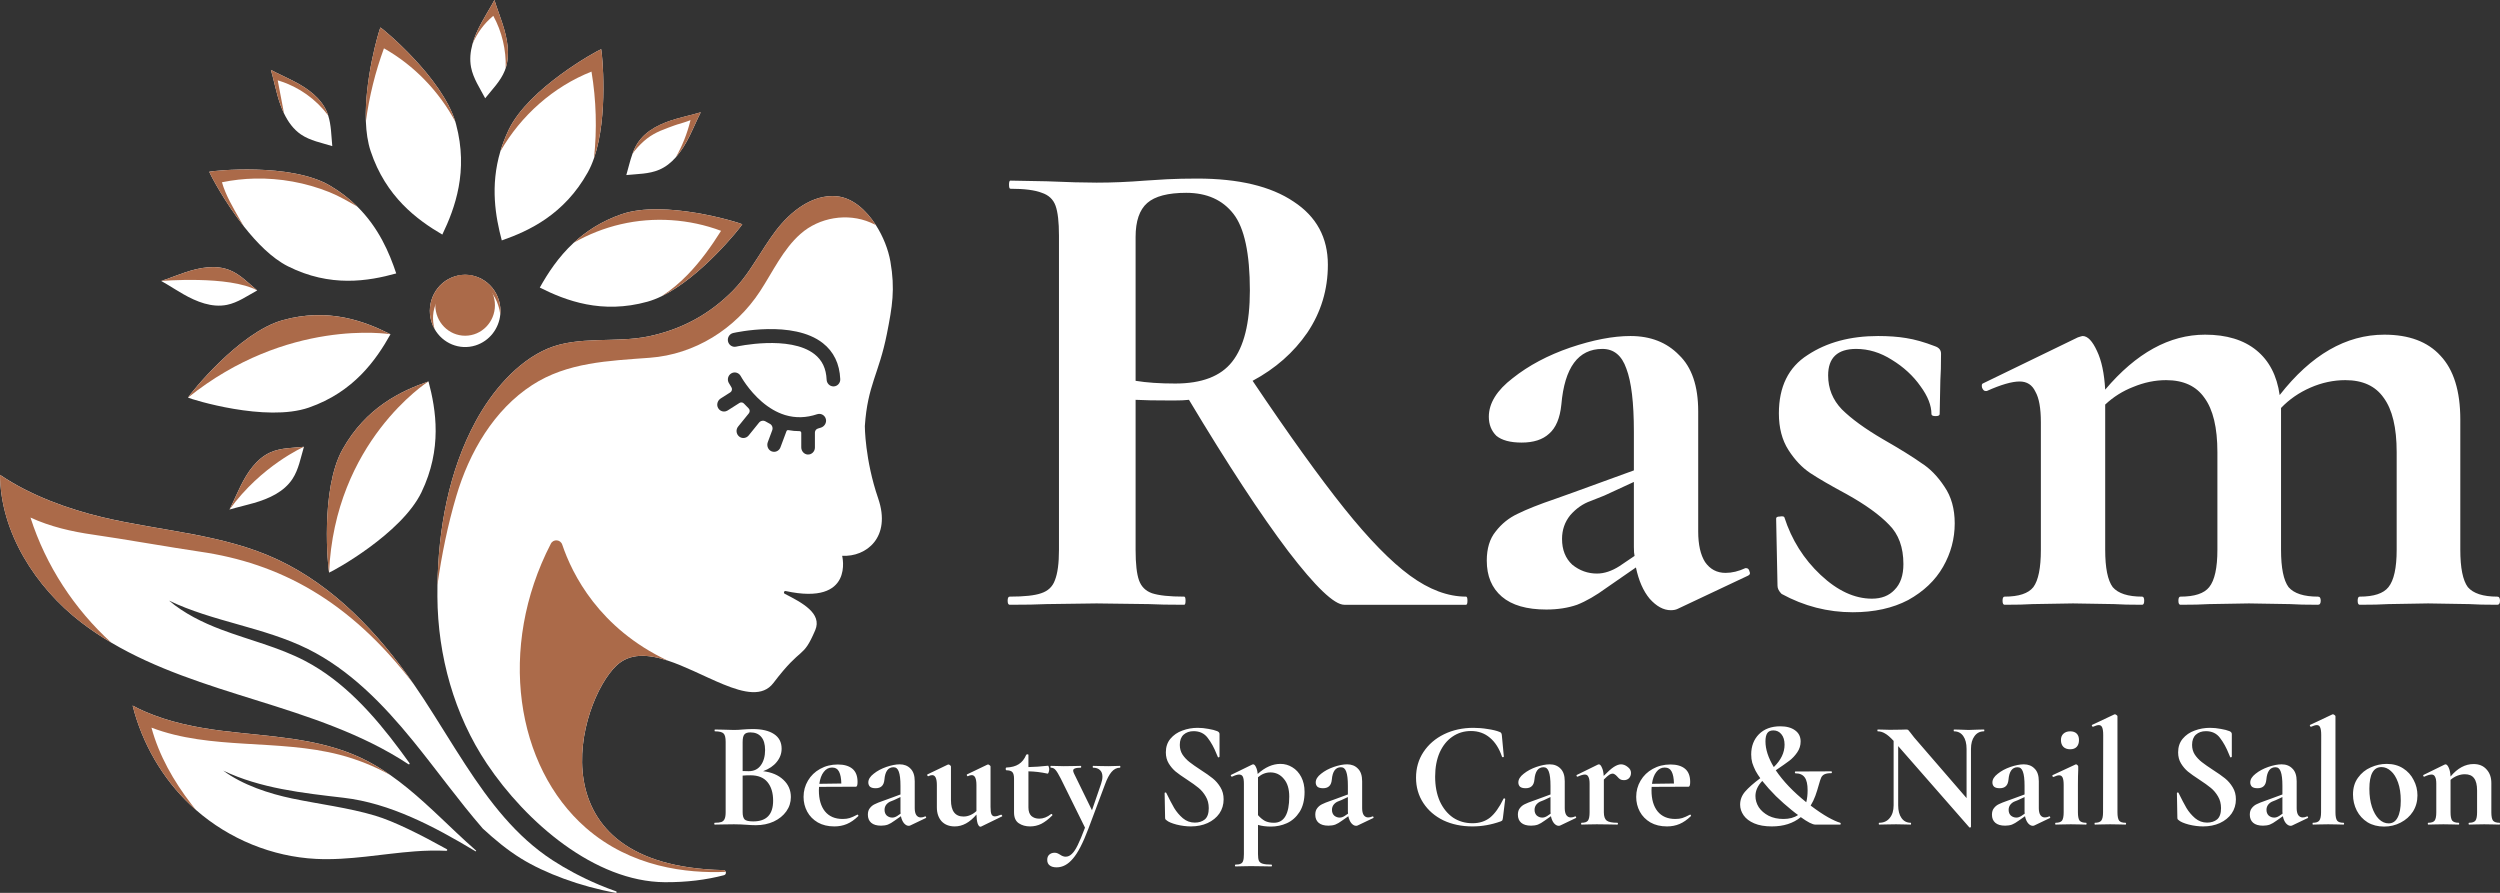 <svg width="196" height="70" viewBox="0 0 196 70" fill="none" xmlns="http://www.w3.org/2000/svg">
<rect x="0" y="0" width="196" height="70" fill="#333333" stroke="none"/>
<path d="M59.828 60.461C60.494 60.541 61.021 60.763 61.409 61.129C61.806 61.495 62.004 61.948 62.004 62.489C62.004 62.903 61.885 63.276 61.647 63.61C61.409 63.944 61.08 64.211 60.66 64.409C60.24 64.6 59.773 64.696 59.257 64.696C59.035 64.696 58.782 64.684 58.496 64.66C58.385 64.652 58.247 64.644 58.08 64.636C57.922 64.628 57.743 64.624 57.545 64.624L56.677 64.636C56.519 64.644 56.305 64.648 56.035 64.648C56.011 64.648 55.999 64.624 55.999 64.576C55.999 64.529 56.011 64.505 56.035 64.505C56.265 64.505 56.439 64.485 56.558 64.445C56.677 64.398 56.761 64.318 56.808 64.207C56.864 64.087 56.891 63.913 56.891 63.682V58.159C56.891 57.825 56.836 57.606 56.725 57.503C56.614 57.392 56.388 57.336 56.047 57.336C56.031 57.336 56.023 57.312 56.023 57.264C56.023 57.217 56.031 57.193 56.047 57.193L56.677 57.205C57.042 57.221 57.331 57.229 57.545 57.229C57.767 57.229 57.997 57.217 58.235 57.193C58.314 57.185 58.433 57.177 58.592 57.169C58.75 57.161 58.889 57.157 59.008 57.157C59.729 57.157 60.288 57.288 60.684 57.551C61.08 57.813 61.279 58.195 61.279 58.696C61.279 59.078 61.152 59.423 60.898 59.734C60.652 60.044 60.296 60.286 59.828 60.461ZM58.829 57.419C58.599 57.419 58.441 57.475 58.354 57.587C58.267 57.69 58.223 57.889 58.223 58.183V60.449L58.699 60.461C59.111 60.461 59.428 60.306 59.65 59.996C59.872 59.686 59.983 59.288 59.983 58.803C59.983 58.35 59.883 58.008 59.685 57.777C59.487 57.539 59.202 57.419 58.829 57.419ZM59.055 64.398C60.094 64.398 60.613 63.857 60.613 62.775C60.613 62.163 60.466 61.678 60.173 61.32C59.88 60.962 59.436 60.783 58.841 60.783C58.611 60.783 58.405 60.791 58.223 60.807V63.682C58.223 63.944 58.274 64.131 58.377 64.243C58.48 64.346 58.706 64.398 59.055 64.398ZM67.232 63.861C67.248 63.861 67.264 63.877 67.28 63.908C67.303 63.94 67.307 63.964 67.291 63.98C66.998 64.266 66.701 64.473 66.4 64.6C66.099 64.728 65.77 64.791 65.413 64.791C64.914 64.791 64.482 64.688 64.117 64.481C63.752 64.266 63.475 63.984 63.285 63.634C63.094 63.276 62.999 62.891 62.999 62.477C62.999 62.016 63.114 61.59 63.344 61.201C63.574 60.811 63.891 60.505 64.295 60.282C64.707 60.052 65.171 59.936 65.686 59.936C66.178 59.936 66.558 60.048 66.828 60.27C67.097 60.493 67.232 60.839 67.232 61.308C67.232 61.555 67.189 61.678 67.101 61.678L64.212 61.69C64.204 61.745 64.2 61.837 64.2 61.964C64.2 62.664 64.359 63.213 64.676 63.61C65.001 64.008 65.465 64.207 66.067 64.207C66.281 64.207 66.463 64.183 66.614 64.135C66.764 64.087 66.963 64 67.208 63.873L67.232 63.861ZM65.235 60.175C64.973 60.175 64.755 60.29 64.581 60.521C64.406 60.743 64.291 61.054 64.236 61.451L65.96 61.427C65.952 61.022 65.892 60.712 65.781 60.497C65.671 60.282 65.488 60.175 65.235 60.175ZM72.547 64.004C72.579 64.004 72.599 64.024 72.606 64.064C72.622 64.095 72.614 64.119 72.583 64.135L71.358 64.72C71.326 64.736 71.287 64.743 71.239 64.743C71.112 64.743 70.99 64.676 70.871 64.541C70.76 64.406 70.68 64.223 70.633 63.992L70.121 64.35C69.939 64.485 69.769 64.584 69.61 64.648C69.452 64.704 69.273 64.732 69.075 64.732C68.734 64.732 68.477 64.656 68.302 64.505C68.128 64.354 68.041 64.143 68.041 63.873C68.041 63.658 68.092 63.487 68.195 63.36C68.298 63.225 68.425 63.121 68.576 63.05C68.734 62.97 68.952 62.883 69.23 62.787L69.527 62.68L70.597 62.286V61.606C70.597 61.097 70.553 60.728 70.466 60.497C70.387 60.266 70.248 60.151 70.05 60.151C69.63 60.151 69.392 60.477 69.337 61.129C69.313 61.368 69.242 61.539 69.123 61.642C69.012 61.745 68.853 61.797 68.647 61.797C68.449 61.797 68.302 61.757 68.207 61.678C68.12 61.59 68.076 61.479 68.076 61.344C68.076 61.105 68.215 60.879 68.493 60.664C68.77 60.441 69.103 60.262 69.491 60.127C69.888 59.992 70.236 59.924 70.538 59.924C70.886 59.924 71.168 60.036 71.382 60.258C71.604 60.473 71.715 60.803 71.715 61.248V63.36C71.715 63.59 71.754 63.769 71.834 63.897C71.921 64.024 72.04 64.087 72.19 64.087C72.301 64.087 72.416 64.06 72.535 64.004H72.547ZM70.609 63.789C70.601 63.757 70.597 63.706 70.597 63.634V62.489L70.086 62.728C70.062 62.736 69.983 62.767 69.848 62.823C69.713 62.871 69.594 62.954 69.491 63.074C69.396 63.193 69.349 63.332 69.349 63.491C69.349 63.682 69.408 63.833 69.527 63.944C69.654 64.048 69.796 64.099 69.955 64.099C70.082 64.099 70.213 64.056 70.347 63.968L70.609 63.789ZM78.503 63.873C78.526 63.873 78.546 63.893 78.562 63.932C78.586 63.972 78.586 63.996 78.562 64.004L76.921 64.803C76.905 64.811 76.886 64.815 76.862 64.815C76.783 64.815 76.711 64.732 76.648 64.565C76.592 64.39 76.561 64.155 76.553 63.861C76.029 64.481 75.463 64.791 74.853 64.791C74.416 64.791 74.072 64.656 73.818 64.386C73.572 64.107 73.45 63.745 73.45 63.3V61.547C73.45 61.03 73.327 60.771 73.081 60.771C72.994 60.771 72.895 60.799 72.784 60.855H72.772C72.74 60.855 72.716 60.835 72.7 60.795C72.684 60.748 72.689 60.72 72.712 60.712L74.305 59.948L74.365 59.936C74.405 59.936 74.444 59.956 74.484 59.996C74.531 60.028 74.555 60.06 74.555 60.091V62.728C74.555 63.586 74.884 64.016 75.542 64.016C75.716 64.016 75.891 63.98 76.065 63.908C76.248 63.829 76.41 63.722 76.553 63.586V61.547C76.553 61.03 76.43 60.771 76.184 60.771C76.097 60.771 75.994 60.799 75.875 60.855H75.863C75.839 60.855 75.82 60.835 75.804 60.795C75.788 60.748 75.792 60.72 75.816 60.712L77.409 59.948C77.425 59.94 77.444 59.936 77.468 59.936C77.508 59.936 77.547 59.956 77.587 59.996C77.635 60.028 77.658 60.06 77.658 60.091V63.264C77.658 63.535 77.682 63.726 77.73 63.837C77.785 63.948 77.873 64.004 77.991 64.004C78.102 64.004 78.265 63.96 78.479 63.873H78.503ZM82.425 63.813C82.457 63.813 82.48 63.829 82.496 63.861C82.52 63.893 82.52 63.916 82.496 63.932C82.203 64.227 81.918 64.445 81.64 64.588C81.363 64.724 81.069 64.791 80.76 64.791C80.412 64.791 80.114 64.708 79.869 64.541C79.623 64.374 79.5 64.091 79.5 63.694V61.046C79.5 60.799 79.456 60.628 79.369 60.533C79.282 60.437 79.124 60.39 78.894 60.39C78.886 60.39 78.874 60.378 78.858 60.354C78.85 60.33 78.846 60.306 78.846 60.282C78.846 60.251 78.85 60.227 78.858 60.211C78.866 60.187 78.878 60.175 78.894 60.175C79.298 60.159 79.623 60.072 79.869 59.913C80.122 59.754 80.316 59.511 80.451 59.185C80.467 59.153 80.499 59.137 80.546 59.137C80.602 59.137 80.629 59.153 80.629 59.185V60.139C81.089 60.131 81.605 60.095 82.175 60.032C82.191 60.032 82.207 60.064 82.223 60.127C82.246 60.183 82.258 60.246 82.258 60.318C82.258 60.398 82.243 60.477 82.211 60.557C82.187 60.628 82.159 60.66 82.128 60.652C81.612 60.541 81.113 60.481 80.629 60.473V63.3C80.629 63.602 80.705 63.825 80.855 63.968C81.014 64.111 81.22 64.183 81.474 64.183C81.791 64.183 82.1 64.064 82.401 63.825L82.425 63.813ZM87.81 60.044C87.826 60.044 87.834 60.068 87.834 60.115C87.834 60.163 87.826 60.187 87.81 60.187C87.556 60.187 87.335 60.298 87.144 60.521C86.962 60.736 86.796 61.05 86.645 61.463L85.325 64.982C84.905 66.095 84.501 66.875 84.112 67.32C83.732 67.773 83.308 68 82.84 68C82.602 68 82.42 67.948 82.293 67.845C82.166 67.749 82.103 67.606 82.103 67.415C82.103 67.233 82.159 67.093 82.269 66.998C82.38 66.903 82.515 66.855 82.674 66.855C82.761 66.855 82.832 66.867 82.888 66.891C82.951 66.914 83.026 66.954 83.114 67.01C83.264 67.113 83.407 67.165 83.542 67.165C83.724 67.165 83.886 67.093 84.029 66.95C84.18 66.815 84.334 66.584 84.493 66.258C84.651 65.94 84.842 65.483 85.064 64.887L83.161 61.034C82.987 60.692 82.848 60.465 82.745 60.354C82.65 60.242 82.531 60.187 82.388 60.187C82.365 60.187 82.353 60.163 82.353 60.115C82.353 60.068 82.365 60.044 82.388 60.044C82.61 60.044 82.781 60.048 82.9 60.056L83.399 60.068L84.219 60.056C84.346 60.048 84.517 60.044 84.731 60.044C84.754 60.044 84.766 60.068 84.766 60.115C84.766 60.163 84.754 60.187 84.731 60.187C84.525 60.187 84.374 60.207 84.279 60.246C84.184 60.278 84.136 60.334 84.136 60.413C84.136 60.477 84.16 60.557 84.207 60.652L85.611 63.527L86.324 61.451C86.395 61.245 86.431 61.058 86.431 60.891C86.431 60.668 86.368 60.497 86.241 60.378C86.114 60.251 85.931 60.187 85.694 60.187C85.678 60.187 85.67 60.163 85.67 60.115C85.67 60.068 85.678 60.044 85.694 60.044C85.908 60.044 86.07 60.048 86.181 60.056L86.895 60.068L87.37 60.056C87.465 60.048 87.612 60.044 87.81 60.044ZM92.496 58.398C92.496 58.684 92.568 58.938 92.71 59.161C92.861 59.384 93.043 59.578 93.257 59.745C93.471 59.913 93.761 60.115 94.125 60.354C94.522 60.608 94.839 60.831 95.076 61.022C95.314 61.213 95.516 61.447 95.683 61.726C95.849 61.996 95.932 62.31 95.932 62.668C95.932 63.081 95.822 63.451 95.6 63.777C95.378 64.095 95.069 64.346 94.672 64.529C94.284 64.704 93.848 64.791 93.364 64.791C93.008 64.791 92.635 64.743 92.247 64.648C91.858 64.545 91.597 64.433 91.462 64.314C91.422 64.282 91.391 64.254 91.367 64.231C91.351 64.199 91.343 64.151 91.343 64.087L91.307 62.191V62.179C91.307 62.147 91.327 62.131 91.367 62.131C91.406 62.123 91.43 62.135 91.438 62.167C91.676 62.652 91.882 63.046 92.056 63.348C92.239 63.65 92.465 63.916 92.734 64.147C93.011 64.378 93.325 64.493 93.673 64.493C93.99 64.493 94.252 64.409 94.458 64.243C94.664 64.068 94.767 63.773 94.767 63.36C94.767 63.01 94.688 62.704 94.529 62.441C94.379 62.179 94.193 61.956 93.971 61.773C93.749 61.59 93.444 61.372 93.055 61.117C92.675 60.871 92.377 60.66 92.163 60.485C91.957 60.31 91.779 60.099 91.628 59.853C91.478 59.606 91.402 59.316 91.402 58.982C91.402 58.561 91.521 58.207 91.759 57.92C92.005 57.626 92.318 57.411 92.698 57.276C93.079 57.133 93.479 57.062 93.899 57.062C94.177 57.062 94.458 57.09 94.743 57.145C95.029 57.193 95.259 57.252 95.433 57.324C95.504 57.356 95.552 57.392 95.576 57.431C95.6 57.463 95.611 57.507 95.611 57.563V59.316C95.611 59.34 95.592 59.36 95.552 59.376C95.512 59.384 95.489 59.376 95.481 59.352L95.385 59.125C95.187 58.624 94.954 58.199 94.684 57.849C94.422 57.499 94.054 57.324 93.578 57.324C93.261 57.324 93 57.416 92.793 57.598C92.595 57.781 92.496 58.048 92.496 58.398ZM99.65 64.803C99.261 64.803 98.921 64.759 98.627 64.672V66.962C98.627 67.201 98.651 67.376 98.699 67.487C98.754 67.598 98.853 67.674 98.996 67.714C99.147 67.761 99.376 67.785 99.686 67.785C99.709 67.785 99.721 67.809 99.721 67.857C99.721 67.904 99.709 67.928 99.686 67.928C99.392 67.928 99.162 67.924 98.996 67.916L98.057 67.904L97.355 67.916C97.236 67.924 97.07 67.928 96.856 67.928C96.832 67.928 96.82 67.904 96.82 67.857C96.82 67.809 96.832 67.785 96.856 67.785C97.046 67.785 97.185 67.761 97.272 67.714C97.367 67.674 97.43 67.598 97.462 67.487C97.502 67.376 97.522 67.201 97.522 66.962V61.439C97.522 61.185 97.494 61.002 97.438 60.891C97.383 60.779 97.284 60.724 97.141 60.724C97.014 60.724 96.832 60.779 96.594 60.891H96.57C96.547 60.891 96.527 60.871 96.511 60.831C96.487 60.791 96.483 60.767 96.499 60.759L98.187 59.936C98.203 59.928 98.223 59.924 98.247 59.924C98.326 59.924 98.397 59.992 98.461 60.127C98.532 60.262 98.58 60.445 98.603 60.676C99.182 60.151 99.777 59.889 100.387 59.889C100.72 59.889 101.029 59.976 101.314 60.151C101.608 60.326 101.842 60.581 102.016 60.914C102.19 61.248 102.278 61.638 102.278 62.084C102.278 62.72 102.147 63.245 101.885 63.658C101.624 64.064 101.291 64.358 100.886 64.541C100.49 64.716 100.078 64.803 99.65 64.803ZM99.602 60.557C99.246 60.557 98.921 60.684 98.627 60.938V61.034V63.908C98.802 64.107 98.984 64.258 99.174 64.362C99.364 64.457 99.598 64.505 99.876 64.505C100.676 64.505 101.077 63.821 101.077 62.453C101.077 61.849 100.934 61.384 100.649 61.058C100.371 60.724 100.022 60.557 99.602 60.557ZM107.624 64.004C107.656 64.004 107.675 64.024 107.683 64.064C107.699 64.095 107.691 64.119 107.66 64.135L106.435 64.72C106.403 64.736 106.364 64.743 106.316 64.743C106.189 64.743 106.066 64.676 105.948 64.541C105.837 64.406 105.757 64.223 105.71 63.992L105.198 64.35C105.016 64.485 104.846 64.584 104.687 64.648C104.529 64.704 104.35 64.732 104.152 64.732C103.811 64.732 103.554 64.656 103.379 64.505C103.205 64.354 103.118 64.143 103.118 63.873C103.118 63.658 103.169 63.487 103.272 63.36C103.375 63.225 103.502 63.121 103.653 63.05C103.811 62.97 104.029 62.883 104.307 62.787L104.604 62.68L105.674 62.286V61.606C105.674 61.097 105.63 60.728 105.543 60.497C105.464 60.266 105.325 60.151 105.127 60.151C104.707 60.151 104.469 60.477 104.414 61.129C104.39 61.368 104.319 61.539 104.2 61.642C104.089 61.745 103.93 61.797 103.724 61.797C103.526 61.797 103.379 61.757 103.284 61.678C103.197 61.59 103.153 61.479 103.153 61.344C103.153 61.105 103.292 60.879 103.57 60.664C103.847 60.441 104.18 60.262 104.568 60.127C104.965 59.992 105.313 59.924 105.615 59.924C105.963 59.924 106.245 60.036 106.459 60.258C106.681 60.473 106.792 60.803 106.792 61.248V63.36C106.792 63.59 106.831 63.769 106.911 63.897C106.998 64.024 107.117 64.087 107.267 64.087C107.378 64.087 107.493 64.06 107.612 64.004H107.624ZM105.686 63.789C105.678 63.757 105.674 63.706 105.674 63.634V62.489L105.163 62.728C105.139 62.736 105.06 62.767 104.925 62.823C104.79 62.871 104.671 62.954 104.568 63.074C104.473 63.193 104.426 63.332 104.426 63.491C104.426 63.682 104.485 63.833 104.604 63.944C104.731 64.048 104.873 64.099 105.032 64.099C105.159 64.099 105.29 64.056 105.424 63.968L105.686 63.789ZM115.511 57.062C115.883 57.062 116.26 57.093 116.64 57.157C117.029 57.213 117.338 57.288 117.568 57.384C117.639 57.407 117.683 57.439 117.699 57.479C117.722 57.511 117.738 57.571 117.746 57.658L117.901 59.316C117.901 59.34 117.881 59.356 117.841 59.364C117.802 59.372 117.774 59.36 117.758 59.328C117.536 58.676 117.219 58.179 116.807 57.837C116.395 57.487 115.899 57.312 115.321 57.312C114.782 57.312 114.298 57.459 113.87 57.754C113.45 58.04 113.117 58.453 112.871 58.994C112.634 59.535 112.515 60.167 112.515 60.891C112.515 61.622 112.637 62.266 112.883 62.823C113.137 63.372 113.482 63.797 113.918 64.099C114.362 64.394 114.869 64.541 115.44 64.541C115.986 64.541 116.446 64.394 116.819 64.099C117.191 63.797 117.544 63.304 117.877 62.62C117.885 62.596 117.909 62.588 117.948 62.596C117.988 62.604 118.008 62.62 118.008 62.644L117.829 64.123C117.814 64.219 117.798 64.282 117.782 64.314C117.766 64.338 117.722 64.366 117.651 64.398C116.922 64.66 116.185 64.791 115.44 64.791C114.591 64.791 113.83 64.632 113.157 64.314C112.491 63.988 111.968 63.535 111.587 62.954C111.207 62.374 111.017 61.714 111.017 60.974C111.017 60.219 111.211 59.547 111.599 58.958C111.995 58.362 112.534 57.897 113.216 57.563C113.906 57.229 114.671 57.062 115.511 57.062ZM123.509 64.004C123.54 64.004 123.56 64.024 123.568 64.064C123.584 64.095 123.576 64.119 123.544 64.135L122.32 64.72C122.288 64.736 122.248 64.743 122.201 64.743C122.074 64.743 121.951 64.676 121.832 64.541C121.721 64.406 121.642 64.223 121.594 63.992L121.083 64.35C120.901 64.485 120.73 64.584 120.572 64.648C120.413 64.704 120.235 64.732 120.037 64.732C119.696 64.732 119.438 64.656 119.264 64.505C119.09 64.354 119.002 64.143 119.002 63.873C119.002 63.658 119.054 63.487 119.157 63.36C119.26 63.225 119.387 63.121 119.538 63.05C119.696 62.97 119.914 62.883 120.191 62.787L120.489 62.68L121.559 62.286V61.606C121.559 61.097 121.515 60.728 121.428 60.497C121.349 60.266 121.21 60.151 121.012 60.151C120.592 60.151 120.354 60.477 120.298 61.129C120.275 61.368 120.203 61.539 120.084 61.642C119.973 61.745 119.815 61.797 119.609 61.797C119.411 61.797 119.264 61.757 119.169 61.678C119.082 61.59 119.038 61.479 119.038 61.344C119.038 61.105 119.177 60.879 119.454 60.664C119.732 60.441 120.065 60.262 120.453 60.127C120.849 59.992 121.198 59.924 121.498 59.924C121.847 59.924 122.13 60.036 122.344 60.258C122.565 60.473 122.676 60.803 122.676 61.248V63.36C122.676 63.59 122.716 63.769 122.795 63.897C122.883 64.024 123.001 64.087 123.152 64.087C123.263 64.087 123.378 64.06 123.497 64.004H123.509ZM121.571 63.789C121.563 63.757 121.559 63.706 121.559 63.634V62.489L121.048 62.728C121.024 62.736 120.944 62.767 120.81 62.823C120.675 62.871 120.556 62.954 120.453 63.074C120.358 63.193 120.31 63.332 120.31 63.491C120.31 63.682 120.37 63.833 120.489 63.944C120.616 64.048 120.758 64.099 120.917 64.099C121.044 64.099 121.174 64.056 121.309 63.968L121.571 63.789ZM127.086 59.924C127.268 59.924 127.442 59.992 127.609 60.127C127.783 60.255 127.87 60.41 127.87 60.592C127.87 60.759 127.819 60.899 127.716 61.01C127.613 61.113 127.478 61.165 127.311 61.165C127.193 61.165 127.093 61.141 127.014 61.093C126.943 61.046 126.868 60.974 126.788 60.879C126.717 60.799 126.654 60.743 126.598 60.712C126.551 60.672 126.491 60.652 126.42 60.652C126.34 60.652 126.253 60.684 126.158 60.748C126.071 60.803 125.932 60.926 125.742 61.117V63.682C125.742 64 125.817 64.219 125.968 64.338C126.119 64.449 126.396 64.505 126.8 64.505C126.832 64.505 126.848 64.529 126.848 64.576C126.848 64.624 126.832 64.648 126.8 64.648C126.523 64.648 126.305 64.644 126.146 64.636L125.183 64.624L124.482 64.636C124.363 64.644 124.2 64.648 123.994 64.648C123.97 64.648 123.959 64.624 123.959 64.576C123.959 64.529 123.97 64.505 123.994 64.505C124.24 64.505 124.406 64.449 124.494 64.338C124.581 64.219 124.624 64 124.624 63.682V61.439C124.624 61.193 124.593 61.014 124.529 60.903C124.474 60.783 124.383 60.724 124.256 60.724C124.121 60.724 123.931 60.779 123.685 60.891H123.661C123.638 60.891 123.618 60.871 123.602 60.831C123.594 60.791 123.598 60.767 123.614 60.759L125.266 59.948C125.314 59.932 125.342 59.924 125.35 59.924C125.437 59.924 125.516 60.008 125.587 60.175C125.667 60.334 125.714 60.553 125.73 60.831C126.055 60.497 126.321 60.262 126.527 60.127C126.741 59.992 126.927 59.924 127.086 59.924ZM132.51 63.861C132.526 63.861 132.542 63.877 132.558 63.908C132.582 63.94 132.586 63.964 132.57 63.98C132.276 64.266 131.979 64.473 131.678 64.6C131.377 64.728 131.048 64.791 130.691 64.791C130.192 64.791 129.76 64.688 129.395 64.481C129.031 64.266 128.753 63.984 128.563 63.634C128.373 63.276 128.278 62.891 128.278 62.477C128.278 62.016 128.392 61.59 128.622 61.201C128.852 60.811 129.169 60.505 129.574 60.282C129.986 60.052 130.449 59.936 130.965 59.936C131.456 59.936 131.837 60.048 132.106 60.27C132.376 60.493 132.51 60.839 132.51 61.308C132.51 61.555 132.467 61.678 132.38 61.678L129.49 61.69C129.482 61.745 129.478 61.837 129.478 61.964C129.478 62.664 129.637 63.213 129.954 63.61C130.279 64.008 130.743 64.207 131.345 64.207C131.559 64.207 131.741 64.183 131.892 64.135C132.043 64.087 132.241 64 132.486 63.873L132.51 63.861ZM130.513 60.175C130.251 60.175 130.033 60.29 129.859 60.521C129.684 60.743 129.57 61.054 129.514 61.451L131.238 61.427C131.23 61.022 131.171 60.712 131.06 60.497C130.949 60.282 130.766 60.175 130.513 60.175ZM144.273 64.505C144.305 64.513 144.317 64.541 144.309 64.588C144.309 64.628 144.297 64.648 144.273 64.648H142.323C142.101 64.648 141.721 64.453 141.182 64.064C140.587 64.549 139.83 64.791 138.911 64.791C138.364 64.791 137.904 64.712 137.532 64.553C137.159 64.394 136.882 64.183 136.699 63.92C136.517 63.658 136.426 63.38 136.426 63.086C136.426 62.704 136.557 62.362 136.818 62.06C137.08 61.757 137.476 61.407 138.007 61.01C137.881 60.843 137.758 60.652 137.639 60.437C137.528 60.215 137.441 60.004 137.377 59.805C137.322 59.606 137.294 59.388 137.294 59.149C137.294 58.505 137.496 57.976 137.9 57.563C138.312 57.149 138.871 56.942 139.577 56.942C140.068 56.942 140.457 57.05 140.742 57.264C141.027 57.471 141.17 57.761 141.17 58.135C141.17 58.445 141.079 58.732 140.897 58.994C140.722 59.248 140.52 59.463 140.29 59.638C140.06 59.813 139.704 60.064 139.22 60.39C139.791 61.24 140.587 62.075 141.61 62.895C141.681 62.616 141.717 62.302 141.717 61.952C141.717 61.491 141.642 61.157 141.491 60.95C141.34 60.736 141.095 60.628 140.754 60.628C140.738 60.628 140.726 60.604 140.718 60.557C140.718 60.509 140.73 60.485 140.754 60.485L143.584 60.473C143.607 60.473 143.619 60.497 143.619 60.545C143.619 60.592 143.607 60.616 143.584 60.616C143.346 60.616 143.167 60.644 143.049 60.7C142.938 60.748 142.85 60.831 142.787 60.95C142.732 61.07 142.668 61.26 142.597 61.523C142.51 61.841 142.418 62.131 142.323 62.394C142.228 62.656 142.105 62.91 141.955 63.157C142.47 63.547 142.926 63.853 143.322 64.076C143.726 64.298 144.043 64.441 144.273 64.505ZM138.412 58.123C138.412 58.743 138.63 59.416 139.066 60.139C139.628 59.59 139.91 59.006 139.91 58.386C139.91 58.036 139.826 57.761 139.66 57.563C139.501 57.364 139.291 57.264 139.03 57.264C138.808 57.264 138.649 57.336 138.554 57.479C138.459 57.622 138.412 57.837 138.412 58.123ZM139.826 64.207C140.286 64.207 140.667 64.103 140.968 63.897C140.841 63.809 140.671 63.678 140.457 63.503C140.052 63.177 139.644 62.815 139.232 62.417C138.828 62.012 138.471 61.614 138.162 61.225C137.805 61.598 137.627 61.992 137.627 62.406C137.627 62.716 137.714 63.01 137.888 63.288C138.071 63.559 138.328 63.781 138.661 63.956C138.994 64.123 139.383 64.207 139.826 64.207ZM155.547 57.193C155.563 57.193 155.571 57.217 155.571 57.264C155.571 57.312 155.563 57.336 155.547 57.336C155.23 57.336 154.98 57.463 154.798 57.718C154.615 57.964 154.524 58.298 154.524 58.72V64.827C154.524 64.851 154.504 64.867 154.465 64.875C154.433 64.883 154.409 64.879 154.393 64.863L148.817 58.493V63.133C148.817 63.555 148.904 63.889 149.079 64.135C149.253 64.382 149.495 64.505 149.804 64.505C149.82 64.505 149.828 64.529 149.828 64.576C149.828 64.624 149.82 64.648 149.804 64.648C149.582 64.648 149.412 64.644 149.293 64.636L148.651 64.624L147.913 64.636C147.779 64.644 147.585 64.648 147.331 64.648C147.307 64.648 147.295 64.624 147.295 64.576C147.295 64.529 147.307 64.505 147.331 64.505C147.68 64.505 147.953 64.382 148.151 64.135C148.357 63.889 148.46 63.555 148.46 63.133V58.087C148.199 57.801 147.973 57.606 147.783 57.503C147.6 57.392 147.41 57.336 147.212 57.336C147.196 57.336 147.188 57.312 147.188 57.264C147.188 57.217 147.196 57.193 147.212 57.193L147.711 57.205C147.814 57.213 147.965 57.217 148.163 57.217L149.067 57.205C149.178 57.197 149.313 57.193 149.471 57.193C149.534 57.193 149.582 57.209 149.614 57.241C149.645 57.272 149.701 57.34 149.78 57.443C149.915 57.626 150.01 57.749 150.066 57.813L154.179 62.572V58.72C154.179 58.29 154.092 57.952 153.918 57.706C153.743 57.459 153.502 57.336 153.193 57.336C153.177 57.336 153.169 57.312 153.169 57.264C153.169 57.217 153.177 57.193 153.193 57.193L153.704 57.205C153.957 57.221 154.171 57.229 154.346 57.229C154.504 57.229 154.726 57.221 155.012 57.205L155.547 57.193ZM160.675 64.004C160.707 64.004 160.727 64.024 160.735 64.064C160.751 64.095 160.743 64.119 160.711 64.135L159.486 64.72C159.455 64.736 159.415 64.743 159.367 64.743C159.24 64.743 159.118 64.676 158.999 64.541C158.888 64.406 158.809 64.223 158.761 63.992L158.25 64.35C158.067 64.485 157.897 64.584 157.738 64.648C157.58 64.704 157.402 64.732 157.203 64.732C156.863 64.732 156.605 64.656 156.431 64.505C156.256 64.354 156.169 64.143 156.169 63.873C156.169 63.658 156.221 63.487 156.324 63.36C156.427 63.225 156.553 63.121 156.704 63.05C156.863 62.97 157.081 62.883 157.358 62.787L157.655 62.68L158.725 62.286V61.606C158.725 61.097 158.682 60.728 158.594 60.497C158.515 60.266 158.377 60.151 158.178 60.151C157.758 60.151 157.52 60.477 157.465 61.129C157.441 61.368 157.37 61.539 157.251 61.642C157.14 61.745 156.981 61.797 156.775 61.797C156.577 61.797 156.431 61.757 156.335 61.678C156.248 61.59 156.205 61.479 156.205 61.344C156.205 61.105 156.343 60.879 156.621 60.664C156.898 60.441 157.231 60.262 157.62 60.127C158.016 59.992 158.365 59.924 158.666 59.924C159.015 59.924 159.296 60.036 159.51 60.258C159.732 60.473 159.843 60.803 159.843 61.248V63.36C159.843 63.59 159.883 63.769 159.962 63.897C160.049 64.024 160.168 64.087 160.319 64.087C160.429 64.087 160.544 64.06 160.663 64.004H160.675ZM158.737 63.789C158.729 63.757 158.725 63.706 158.725 63.634V62.489L158.214 62.728C158.19 62.736 158.111 62.767 157.976 62.823C157.841 62.871 157.723 62.954 157.62 63.074C157.524 63.193 157.477 63.332 157.477 63.491C157.477 63.682 157.536 63.833 157.655 63.944C157.782 64.048 157.925 64.099 158.083 64.099C158.21 64.099 158.341 64.056 158.476 63.968L158.737 63.789ZM162.303 58.743C162.073 58.743 161.895 58.68 161.768 58.553C161.641 58.425 161.578 58.246 161.578 58.016C161.578 57.809 161.641 57.646 161.768 57.527C161.903 57.4 162.081 57.336 162.303 57.336C162.525 57.336 162.695 57.396 162.814 57.515C162.933 57.634 162.993 57.801 162.993 58.016C162.993 58.246 162.933 58.425 162.814 58.553C162.695 58.68 162.525 58.743 162.303 58.743ZM161.162 64.648C161.138 64.648 161.126 64.624 161.126 64.576C161.126 64.529 161.138 64.505 161.162 64.505C161.407 64.505 161.574 64.449 161.661 64.338C161.748 64.219 161.792 64 161.792 63.682V61.547C161.792 61.276 161.764 61.081 161.709 60.962C161.653 60.843 161.562 60.783 161.435 60.783C161.332 60.783 161.185 60.827 160.995 60.914H160.983C160.952 60.914 160.928 60.895 160.912 60.855C160.896 60.807 160.9 60.779 160.924 60.771L162.719 59.936L162.755 59.924C162.795 59.924 162.834 59.944 162.874 59.984C162.913 60.024 162.933 60.06 162.933 60.091V60.354C162.917 60.672 162.909 61.062 162.909 61.523V63.682C162.909 64 162.953 64.219 163.04 64.338C163.135 64.449 163.306 64.505 163.552 64.505C163.575 64.505 163.587 64.529 163.587 64.576C163.587 64.624 163.575 64.648 163.552 64.648C163.345 64.648 163.183 64.644 163.064 64.636L162.351 64.624L161.649 64.636C161.53 64.644 161.368 64.648 161.162 64.648ZM164.237 64.648C164.221 64.648 164.213 64.624 164.213 64.576C164.213 64.529 164.221 64.505 164.237 64.505C164.483 64.505 164.649 64.449 164.737 64.338C164.832 64.219 164.879 64 164.879 63.682L164.891 57.622C164.891 57.344 164.863 57.145 164.808 57.026C164.76 56.907 164.673 56.847 164.546 56.847C164.443 56.847 164.293 56.891 164.094 56.978H164.083C164.059 56.978 164.035 56.958 164.011 56.919C163.995 56.871 163.995 56.843 164.011 56.835L165.759 56.012L165.807 56C165.846 56 165.89 56.02 165.937 56.06C165.985 56.092 166.009 56.123 166.009 56.155V63.682C166.009 64 166.052 64.219 166.14 64.338C166.227 64.449 166.393 64.505 166.639 64.505C166.671 64.505 166.686 64.529 166.686 64.576C166.686 64.624 166.671 64.648 166.639 64.648C166.441 64.648 166.282 64.644 166.163 64.636L165.438 64.624L164.725 64.636C164.606 64.644 164.443 64.648 164.237 64.648ZM171.859 58.398C171.859 58.684 171.93 58.938 172.073 59.161C172.223 59.384 172.405 59.578 172.619 59.745C172.833 59.913 173.123 60.115 173.487 60.354C173.884 60.608 174.201 60.831 174.439 61.022C174.676 61.213 174.879 61.447 175.045 61.726C175.211 61.996 175.295 62.31 175.295 62.668C175.295 63.081 175.184 63.451 174.962 63.777C174.74 64.095 174.431 64.346 174.034 64.529C173.646 64.704 173.21 64.791 172.726 64.791C172.37 64.791 171.997 64.743 171.609 64.648C171.22 64.545 170.959 64.433 170.824 64.314C170.784 64.282 170.753 64.254 170.729 64.231C170.713 64.199 170.705 64.151 170.705 64.087L170.67 62.191V62.179C170.67 62.147 170.689 62.131 170.729 62.131C170.769 62.123 170.792 62.135 170.8 62.167C171.038 62.652 171.244 63.046 171.419 63.348C171.601 63.65 171.827 63.916 172.096 64.147C172.374 64.378 172.687 64.493 173.036 64.493C173.353 64.493 173.614 64.409 173.82 64.243C174.026 64.068 174.129 63.773 174.129 63.36C174.129 63.01 174.05 62.704 173.892 62.441C173.741 62.179 173.555 61.956 173.333 61.773C173.111 61.59 172.806 61.372 172.417 61.117C172.037 60.871 171.74 60.66 171.526 60.485C171.32 60.31 171.141 60.099 170.991 59.853C170.84 59.606 170.765 59.316 170.765 58.982C170.765 58.561 170.884 58.207 171.121 57.92C171.367 57.626 171.68 57.411 172.061 57.276C172.441 57.133 172.841 57.062 173.262 57.062C173.539 57.062 173.82 57.09 174.106 57.145C174.391 57.193 174.621 57.252 174.795 57.324C174.867 57.356 174.914 57.392 174.938 57.431C174.962 57.463 174.974 57.507 174.974 57.563V59.316C174.974 59.34 174.954 59.36 174.914 59.376C174.875 59.384 174.851 59.376 174.843 59.352L174.748 59.125C174.55 58.624 174.316 58.199 174.046 57.849C173.785 57.499 173.416 57.324 172.941 57.324C172.623 57.324 172.362 57.416 172.156 57.598C171.958 57.781 171.859 58.048 171.859 58.398ZM180.891 64.004C180.923 64.004 180.942 64.024 180.95 64.064C180.966 64.095 180.958 64.119 180.926 64.135L179.702 64.72C179.67 64.736 179.63 64.743 179.583 64.743C179.456 64.743 179.333 64.676 179.214 64.541C179.103 64.406 179.024 64.223 178.977 63.992L178.465 64.35C178.283 64.485 178.113 64.584 177.954 64.648C177.796 64.704 177.617 64.732 177.419 64.732C177.078 64.732 176.821 64.656 176.646 64.505C176.472 64.354 176.385 64.143 176.385 63.873C176.385 63.658 176.436 63.487 176.539 63.36C176.642 63.225 176.769 63.121 176.92 63.05C177.078 62.97 177.296 62.883 177.574 62.787L177.871 62.68L178.941 62.286V61.606C178.941 61.097 178.897 60.728 178.81 60.497C178.731 60.266 178.592 60.151 178.394 60.151C177.974 60.151 177.736 60.477 177.681 61.129C177.657 61.368 177.585 61.539 177.467 61.642C177.356 61.745 177.197 61.797 176.991 61.797C176.793 61.797 176.646 61.757 176.551 61.678C176.464 61.59 176.42 61.479 176.42 61.344C176.42 61.105 176.559 60.879 176.836 60.664C177.114 60.441 177.447 60.262 177.835 60.127C178.231 59.992 178.58 59.924 178.881 59.924C179.23 59.924 179.512 60.036 179.726 60.258C179.948 60.473 180.059 60.803 180.059 61.248V63.36C180.059 63.59 180.098 63.769 180.177 63.897C180.265 64.024 180.384 64.087 180.534 64.087C180.645 64.087 180.76 64.06 180.879 64.004H180.891ZM178.953 63.789C178.945 63.757 178.941 63.706 178.941 63.634V62.489L178.43 62.728C178.406 62.736 178.327 62.767 178.192 62.823C178.057 62.871 177.938 62.954 177.835 63.074C177.74 63.193 177.692 63.332 177.692 63.491C177.692 63.682 177.752 63.833 177.871 63.944C177.998 64.048 178.14 64.099 178.299 64.099C178.426 64.099 178.556 64.056 178.691 63.968L178.953 63.789ZM181.329 64.648C181.313 64.648 181.305 64.624 181.305 64.576C181.305 64.529 181.313 64.505 181.329 64.505C181.574 64.505 181.741 64.449 181.828 64.338C181.923 64.219 181.971 64 181.971 63.682L181.983 57.622C181.983 57.344 181.955 57.145 181.899 57.026C181.852 56.907 181.765 56.847 181.638 56.847C181.535 56.847 181.384 56.891 181.186 56.978H181.174C181.15 56.978 181.127 56.958 181.103 56.919C181.087 56.871 181.087 56.843 181.103 56.835L182.851 56.012L182.898 56C182.938 56 182.981 56.02 183.029 56.06C183.077 56.092 183.1 56.123 183.1 56.155V63.682C183.1 64 183.144 64.219 183.231 64.338C183.318 64.449 183.485 64.505 183.73 64.505C183.762 64.505 183.778 64.529 183.778 64.576C183.778 64.624 183.762 64.648 183.73 64.648C183.532 64.648 183.374 64.644 183.255 64.636L182.53 64.624L181.816 64.636C181.697 64.644 181.535 64.648 181.329 64.648ZM186.912 64.803C186.421 64.803 185.989 64.692 185.616 64.469C185.251 64.239 184.97 63.932 184.772 63.551C184.574 63.161 184.475 62.739 184.475 62.286C184.475 61.769 184.605 61.332 184.867 60.974C185.129 60.608 185.461 60.338 185.866 60.163C186.27 59.98 186.686 59.889 187.114 59.889C187.606 59.889 188.034 60.004 188.398 60.235C188.763 60.465 189.04 60.771 189.23 61.153C189.429 61.527 189.528 61.928 189.528 62.358C189.528 62.835 189.409 63.26 189.171 63.634C188.933 64 188.612 64.286 188.208 64.493C187.812 64.7 187.38 64.803 186.912 64.803ZM187.269 64.553C187.578 64.553 187.812 64.401 187.97 64.099C188.137 63.789 188.22 63.348 188.22 62.775C188.22 62.219 188.149 61.742 188.006 61.344C187.863 60.946 187.677 60.648 187.447 60.449C187.217 60.242 186.971 60.139 186.71 60.139C186.076 60.139 185.759 60.708 185.759 61.845C185.759 62.378 185.826 62.851 185.961 63.264C186.096 63.67 186.278 63.988 186.508 64.219C186.738 64.441 186.991 64.553 187.269 64.553ZM195.963 64.505C195.987 64.505 195.999 64.529 195.999 64.576C195.999 64.624 195.987 64.648 195.963 64.648C195.757 64.648 195.595 64.644 195.476 64.636L194.762 64.624L194.073 64.636C193.946 64.644 193.779 64.648 193.573 64.648C193.549 64.648 193.538 64.624 193.538 64.576C193.538 64.529 193.549 64.505 193.573 64.505C193.819 64.505 193.985 64.449 194.073 64.338C194.16 64.219 194.203 64 194.203 63.682V61.964C194.203 61.535 194.124 61.217 193.966 61.01C193.815 60.803 193.573 60.7 193.24 60.7C193.05 60.7 192.852 60.739 192.646 60.819C192.448 60.899 192.273 61.006 192.123 61.141V63.682C192.123 64 192.166 64.219 192.253 64.338C192.349 64.449 192.519 64.505 192.765 64.505C192.789 64.505 192.8 64.529 192.8 64.576C192.8 64.624 192.789 64.648 192.765 64.648C192.559 64.648 192.396 64.644 192.277 64.636L191.564 64.624L190.862 64.636C190.743 64.644 190.581 64.648 190.375 64.648C190.351 64.648 190.339 64.624 190.339 64.576C190.339 64.529 190.351 64.505 190.375 64.505C190.621 64.505 190.787 64.449 190.874 64.338C190.961 64.219 191.005 64 191.005 63.682V61.439C191.005 61.193 190.973 61.014 190.91 60.903C190.854 60.783 190.763 60.724 190.636 60.724C190.502 60.724 190.311 60.779 190.066 60.891H190.042C190.018 60.891 189.998 60.871 189.983 60.831C189.975 60.791 189.979 60.767 189.994 60.759L191.647 59.948C191.695 59.932 191.722 59.924 191.73 59.924C191.818 59.924 191.901 60.012 191.98 60.187C192.059 60.354 192.107 60.584 192.123 60.879C192.67 60.227 193.272 59.901 193.93 59.901C194.358 59.901 194.695 60.04 194.941 60.318C195.194 60.588 195.321 60.946 195.321 61.392V63.682C195.321 64 195.365 64.219 195.452 64.338C195.547 64.449 195.717 64.505 195.963 64.505Z" fill="white"/>
<path d="M114.941 46.776C115.012 46.776 115.048 46.883 115.048 47.095C115.048 47.308 115.012 47.414 114.941 47.414H105.392C104.606 47.414 103.139 46.013 100.994 43.211C98.848 40.373 96.255 36.418 93.215 31.346C92.929 31.381 92.518 31.399 91.981 31.399C90.587 31.399 89.603 31.381 89.031 31.346V43.105C89.031 44.204 89.121 45.002 89.299 45.499C89.478 45.996 89.818 46.333 90.319 46.51C90.855 46.687 91.695 46.776 92.84 46.776C92.911 46.776 92.947 46.883 92.947 47.095C92.947 47.308 92.911 47.414 92.84 47.414C91.66 47.414 90.73 47.397 90.05 47.361L85.973 47.308L82.057 47.361C81.342 47.397 80.377 47.414 79.161 47.414C79.053 47.414 79 47.308 79 47.095C79 46.883 79.053 46.776 79.161 46.776C80.305 46.776 81.128 46.687 81.628 46.51C82.165 46.333 82.522 45.996 82.701 45.499C82.916 44.967 83.023 44.169 83.023 43.105V18.47C83.023 17.405 82.934 16.625 82.755 16.128C82.576 15.632 82.218 15.295 81.682 15.117C81.145 14.905 80.323 14.798 79.214 14.798C79.143 14.798 79.107 14.692 79.107 14.479C79.107 14.266 79.143 14.16 79.214 14.16L82.057 14.213C83.703 14.284 85.008 14.319 85.973 14.319C87.189 14.319 88.459 14.266 89.782 14.16C90.247 14.124 90.819 14.089 91.499 14.053C92.214 14.018 93.001 14 93.859 14C97.113 14 99.635 14.603 101.423 15.809C103.211 16.98 104.105 18.629 104.105 20.757C104.105 22.708 103.568 24.482 102.496 26.078C101.423 27.639 99.992 28.898 98.204 29.856C101.065 34.113 103.461 37.447 105.392 39.859C107.324 42.271 109.04 44.027 110.542 45.127C112.044 46.226 113.51 46.776 114.941 46.776ZM89.031 29.856C89.889 29.998 90.927 30.069 92.142 30.069C94.217 30.069 95.701 29.501 96.595 28.366C97.525 27.195 97.99 25.333 97.99 22.779C97.99 19.871 97.56 17.866 96.702 16.767C95.844 15.667 94.61 15.117 93.001 15.117C91.57 15.117 90.551 15.383 89.943 15.915C89.335 16.448 89.031 17.334 89.031 18.576V29.856ZM136.894 44.541C137.037 44.541 137.126 44.63 137.162 44.807C137.234 44.949 137.198 45.056 137.055 45.127L131.53 47.734C131.387 47.805 131.208 47.84 130.993 47.84C130.421 47.84 129.867 47.539 129.33 46.936C128.83 46.333 128.472 45.517 128.257 44.488L125.951 46.084C125.128 46.687 124.359 47.131 123.644 47.414C122.929 47.663 122.124 47.787 121.23 47.787C119.692 47.787 118.53 47.45 117.743 46.776C116.956 46.102 116.563 45.162 116.563 43.956C116.563 42.998 116.796 42.236 117.26 41.668C117.725 41.065 118.298 40.604 118.977 40.285C119.692 39.93 120.676 39.54 121.927 39.114L123.269 38.635L128.096 36.879V33.846C128.096 31.576 127.9 29.927 127.506 28.898C127.149 27.869 126.523 27.355 125.629 27.355C123.733 27.355 122.661 28.809 122.41 31.718C122.303 32.782 121.981 33.545 121.445 34.006C120.944 34.467 120.229 34.698 119.299 34.698C118.405 34.698 117.743 34.52 117.314 34.166C116.921 33.776 116.724 33.279 116.724 32.676C116.724 31.612 117.35 30.601 118.602 29.643C119.853 28.65 121.355 27.852 123.108 27.249C124.896 26.646 126.469 26.344 127.828 26.344C129.402 26.344 130.671 26.841 131.637 27.834C132.638 28.792 133.139 30.264 133.139 32.25V41.668C133.139 42.697 133.318 43.495 133.675 44.062C134.069 44.63 134.605 44.914 135.285 44.914C135.785 44.914 136.304 44.79 136.84 44.541H136.894ZM128.15 43.584C128.114 43.442 128.096 43.211 128.096 42.892V37.784L125.79 38.848C125.682 38.883 125.325 39.025 124.717 39.274C124.109 39.487 123.573 39.859 123.108 40.391C122.678 40.923 122.464 41.544 122.464 42.253C122.464 43.105 122.732 43.779 123.269 44.275C123.841 44.736 124.484 44.967 125.2 44.967C125.772 44.967 126.362 44.772 126.97 44.382L128.15 43.584ZM143.326 29.43C143.326 30.459 143.684 31.346 144.399 32.091C145.15 32.836 146.223 33.616 147.618 34.432C148.977 35.212 149.978 35.833 150.622 36.294C151.301 36.72 151.909 37.34 152.446 38.156C152.982 38.937 153.25 39.895 153.25 41.03C153.25 42.236 152.946 43.371 152.338 44.435C151.73 45.499 150.818 46.368 149.602 47.042C148.387 47.681 146.938 48 145.257 48C143.29 48 141.431 47.521 139.678 46.563C139.464 46.35 139.357 46.138 139.357 45.925L139.249 40.657C139.249 40.551 139.339 40.498 139.518 40.498C139.732 40.462 139.857 40.48 139.893 40.551C140.465 42.324 141.413 43.832 142.736 45.073C144.059 46.315 145.4 46.936 146.759 46.936C147.51 46.936 148.1 46.705 148.53 46.244C148.995 45.783 149.227 45.109 149.227 44.222C149.227 42.91 148.851 41.881 148.1 41.136C147.349 40.356 146.241 39.557 144.775 38.742C143.523 38.068 142.575 37.518 141.931 37.092C141.288 36.666 140.716 36.063 140.215 35.283C139.714 34.503 139.464 33.545 139.464 32.41C139.464 30.317 140.215 28.792 141.717 27.834C143.219 26.841 145.061 26.344 147.242 26.344C148.065 26.344 148.798 26.397 149.442 26.504C150.121 26.61 150.872 26.823 151.695 27.142C152.016 27.249 152.177 27.444 152.177 27.728C152.177 28.614 152.16 29.306 152.124 29.803L152.07 32.463C152.07 32.569 151.963 32.623 151.748 32.623C151.534 32.623 151.426 32.569 151.426 32.463C151.426 31.789 151.14 31.062 150.568 30.282C149.996 29.466 149.245 28.774 148.315 28.206C147.421 27.639 146.491 27.355 145.526 27.355C144.059 27.355 143.326 28.047 143.326 29.43ZM195.785 46.776C195.928 46.776 195.999 46.883 195.999 47.095C195.999 47.308 195.928 47.414 195.785 47.414C194.855 47.414 194.122 47.397 193.585 47.361L190.367 47.308L187.255 47.361C186.683 47.397 185.932 47.414 185.002 47.414C184.895 47.414 184.841 47.308 184.841 47.095C184.841 46.883 184.895 46.776 185.002 46.776C186.111 46.776 186.862 46.528 187.255 46.031C187.684 45.499 187.899 44.524 187.899 43.105V35.443C187.899 33.527 187.559 32.108 186.88 31.186C186.236 30.264 185.235 29.803 183.876 29.803C182.946 29.803 182.034 29.998 181.14 30.388C180.246 30.778 179.477 31.31 178.833 31.984V32.303V43.105C178.833 44.524 179.03 45.499 179.423 46.031C179.852 46.528 180.621 46.776 181.73 46.776C181.873 46.776 181.945 46.883 181.945 47.095C181.945 47.308 181.873 47.414 181.73 47.414C180.8 47.414 180.067 47.397 179.531 47.361L176.312 47.308L173.201 47.361C172.628 47.397 171.877 47.414 170.948 47.414C170.84 47.414 170.787 47.308 170.787 47.095C170.787 46.883 170.84 46.776 170.948 46.776C172.056 46.776 172.807 46.528 173.201 46.031C173.63 45.499 173.844 44.524 173.844 43.105V35.443C173.844 33.527 173.505 32.108 172.825 31.186C172.181 30.264 171.18 29.803 169.821 29.803C168.963 29.803 168.105 29.98 167.246 30.335C166.424 30.654 165.691 31.115 165.047 31.718V43.105C165.047 44.524 165.244 45.499 165.637 46.031C166.066 46.528 166.835 46.776 167.944 46.776C168.051 46.776 168.105 46.883 168.105 47.095C168.105 47.308 168.051 47.414 167.944 47.414C167.014 47.414 166.281 47.397 165.744 47.361L162.526 47.308L159.361 47.361C158.824 47.397 158.091 47.414 157.161 47.414C157.054 47.414 157 47.308 157 47.095C157 46.883 157.054 46.776 157.161 46.776C158.27 46.776 159.021 46.528 159.414 46.031C159.808 45.499 160.004 44.524 160.004 43.105V33.102C160.004 32.002 159.861 31.204 159.575 30.707C159.325 30.175 158.914 29.909 158.341 29.909C157.733 29.909 156.875 30.157 155.767 30.654H155.659C155.552 30.654 155.463 30.565 155.391 30.388C155.355 30.211 155.373 30.104 155.445 30.069L162.901 26.451C163.116 26.38 163.241 26.344 163.277 26.344C163.67 26.344 164.046 26.734 164.403 27.515C164.761 28.26 164.975 29.271 165.047 30.548C167.479 27.674 170.089 26.238 172.879 26.238C174.56 26.238 175.901 26.646 176.902 27.462C177.903 28.277 178.511 29.448 178.726 30.973C181.194 27.816 183.929 26.238 186.933 26.238C188.865 26.238 190.331 26.788 191.332 27.887C192.369 28.987 192.888 30.654 192.888 32.889V43.105C192.888 44.524 193.085 45.499 193.478 46.031C193.907 46.528 194.676 46.776 195.785 46.776Z" fill="white"/>
<path d="M69.808 20.506C69.647 19.581 69.247 18.55 68.675 17.657V17.655C67.902 16.452 66.819 15.498 65.587 15.387C63.697 15.218 61.982 16.564 60.818 18.097C60.526 18.482 60.253 18.883 59.988 19.29C59.197 20.503 58.471 21.767 57.459 22.789C55.603 24.664 53.428 25.825 50.874 26.367C48.319 26.909 45.356 26.311 42.946 27.33C40.536 28.35 38.561 30.697 37.295 33.031C35.166 36.956 34.368 41.511 34.296 45.867V45.87C34.291 46.175 34.289 46.477 34.292 46.78C34.32 51.407 35.613 56.052 38.17 59.871C41.259 64.484 46.639 69.12 52.106 69.164C53.833 69.177 55.375 68.979 56.764 68.615C56.893 68.582 56.933 68.456 56.901 68.355C56.878 68.281 56.815 68.219 56.718 68.217C41.657 67.885 45.352 55.028 48.319 52.19C49.375 51.18 50.808 51.285 52.339 51.786C53.004 52.004 53.687 52.295 54.365 52.602L54.366 52.603C55.16 52.962 55.948 53.341 56.692 53.646C58.353 54.328 59.801 54.642 60.633 53.548C62.936 50.515 62.902 51.763 63.913 49.409C64.483 48.081 62.864 47.241 61.523 46.553C61.406 46.492 61.47 46.31 61.598 46.338C67.019 47.511 66.024 43.574 66.024 43.574C67.908 43.681 69.896 42.129 68.85 39.078C67.803 36.028 67.803 33.406 67.803 33.406C68.022 30.17 68.898 29.358 69.531 26.181C69.959 24.021 70.185 22.675 69.808 20.506ZM64.371 33.522C64.291 33.548 64.209 33.572 64.129 33.596C63.988 33.635 63.889 33.765 63.889 33.915V35.089C63.889 35.402 63.63 35.656 63.318 35.635C63.034 35.616 62.819 35.361 62.819 35.07V33.934C62.819 33.861 62.761 33.802 62.69 33.802C62.392 33.802 62.096 33.775 61.803 33.722C61.743 33.711 61.684 33.743 61.661 33.802L61.187 35.071C61.106 35.289 60.902 35.423 60.687 35.423C60.616 35.423 60.544 35.408 60.474 35.378C60.209 35.26 60.091 34.938 60.196 34.662L60.542 33.734C60.616 33.537 60.533 33.315 60.348 33.221C60.237 33.165 60.127 33.104 60.018 33.039C59.849 32.939 59.634 32.98 59.509 33.133L58.693 34.142C58.587 34.272 58.435 34.34 58.281 34.34C58.16 34.34 58.04 34.299 57.94 34.214C57.712 34.023 57.68 33.676 57.868 33.444L58.712 32.402C58.805 32.286 58.795 32.116 58.689 32.012C58.56 31.888 58.439 31.763 58.325 31.639C58.234 31.539 58.088 31.52 57.974 31.592L57.045 32.183C56.959 32.238 56.861 32.265 56.764 32.265C56.581 32.265 56.401 32.17 56.301 31.993C56.154 31.734 56.251 31.402 56.498 31.243L57.256 30.761C57.388 30.677 57.428 30.497 57.343 30.362C57.212 30.158 57.141 30.025 57.131 30.01C56.989 29.744 57.086 29.412 57.344 29.267C57.602 29.122 57.927 29.219 58.071 29.483C58.08 29.501 58.677 30.592 59.731 31.498C60.304 31.989 60.894 32.33 61.501 32.523C61.52 32.528 61.542 32.534 61.562 32.542L61.563 32.543C62.373 32.785 63.208 32.764 64.063 32.475C64.354 32.378 64.668 32.546 64.748 32.853C64.819 33.139 64.645 33.43 64.371 33.522ZM65.367 30.295C65.359 30.295 65.35 30.295 65.343 30.295C65.059 30.295 64.822 30.065 64.808 29.772C64.771 28.895 64.459 28.24 63.858 27.768C61.921 26.248 57.755 27.167 57.713 27.177C57.426 27.241 57.139 27.056 57.075 26.761C57.012 26.465 57.193 26.174 57.482 26.108C57.672 26.066 62.175 25.069 64.509 26.899C65.364 27.57 65.824 28.52 65.876 29.723C65.891 30.025 65.662 30.281 65.367 30.295Z" fill="white"/>
<path d="M56.901 68.353C53.854 68.486 49.471 68 45.929 64.9C40.438 60.094 38.978 50.767 43.186 42.627C43.385 42.242 43.94 42.287 44.08 42.7C44.861 45.018 46.967 49.252 52.339 51.786C50.808 51.287 49.375 51.18 48.319 52.19C45.352 55.027 41.657 67.884 56.718 68.216C56.815 68.218 56.878 68.279 56.901 68.353Z" fill="#AB6A49"/>
<path d="M48.279 69.999C45.5 69.501 42.709 68.457 40.848 67.305C39.768 66.638 38.792 65.825 37.853 64.961C35.937 62.752 34.228 60.352 32.378 58.081C30.049 55.221 27.415 52.507 24.139 50.881C20.689 49.169 16.681 48.742 13.249 47.087C14.434 48.091 15.886 48.809 17.343 49.359C19.54 50.188 21.848 50.73 23.932 51.822C26.957 53.41 29.318 56.058 31.376 58.83C31.622 59.161 31.864 59.495 32.105 59.83C32.144 59.885 32.081 59.955 32.025 59.918C28.409 57.528 24.182 56.173 20.039 54.881C16.166 53.674 12.217 52.445 8.735 50.388C7.91 49.902 7.113 49.37 6.347 48.778C2.777 46.025 0.034 41.724 0.003 37.228C2.392 38.85 5.357 39.911 7.967 40.536C12.589 41.645 17.477 41.852 21.789 43.884C26.164 45.945 29.64 49.606 32.441 53.644C32.708 54.028 32.968 54.416 33.223 54.806C34.339 56.517 35.38 58.256 36.464 59.916C36.465 59.919 36.467 59.922 36.469 59.923V59.925C38.395 62.877 40.456 65.58 43.316 67.44C44.355 68.116 45.595 68.788 46.966 69.365C47.401 69.549 47.851 69.722 48.31 69.883C48.374 69.91 48.349 70.013 48.279 69.999Z" fill="white"/>
<path d="M37.275 66.739C33.992 64.765 30.561 62.967 26.933 62.544C23.712 62.169 20.415 61.809 17.501 60.416C19.036 61.553 21.113 62.227 22.9 62.601C25.057 63.053 27.296 63.317 29.41 63.947C30.891 64.389 32.979 65.436 35.032 66.578C35.092 66.613 35.067 66.708 34.998 66.704C34.174 66.665 33.344 66.686 32.529 66.747C29.941 66.94 27.364 67.468 24.772 67.337C21.341 67.163 17.98 65.789 15.37 63.506C15.226 63.381 15.086 63.253 14.947 63.123C12.739 61.041 11.146 58.29 10.397 55.317C10.692 55.476 10.995 55.624 11.305 55.761C13.22 56.608 15.368 57.043 17.449 57.3C21.122 57.756 24.939 57.838 28.301 59.418C29.105 59.795 29.862 60.25 30.589 60.755C32.465 62.063 34.13 63.721 35.809 65.303C36.302 65.767 36.804 66.229 37.316 66.676C37.35 66.708 37.313 66.762 37.275 66.739Z" fill="white"/>
<path d="M39.223 24.659C39.116 25.76 38.376 26.739 37.277 27.084C36.021 27.477 34.701 26.912 34.071 25.795C33.967 25.613 33.882 25.415 33.819 25.204C33.372 23.708 34.195 22.125 35.658 21.667C37.121 21.21 38.669 22.052 39.116 23.548C39.227 23.919 39.259 24.295 39.223 24.659Z" fill="white"/>
<path d="M46.57 12.4C46.432 12.801 46.269 13.179 46.077 13.521C44.235 16.816 41.487 18.101 39.34 18.849C38.847 16.992 38.423 14.581 39.227 11.869C39.393 11.311 39.611 10.74 39.891 10.157C41.459 6.901 46.816 3.97 47.133 3.857C47.211 4.153 47.711 9.098 46.57 12.4Z" fill="white"/>
<path d="M39.647 5.338C39.625 5.405 39.602 5.473 39.575 5.539C39.245 6.364 38.59 7.009 38.038 7.704C37.625 6.913 37.102 6.153 36.932 5.279C36.813 4.667 36.876 4.048 37.043 3.448C37.206 2.86 37.469 2.291 37.761 1.759C38.007 1.311 38.274 0.87 38.529 0.426C38.609 0.285 38.688 0.142 38.763 0C38.724 0.411 38.685 0.833 38.644 1.269C38.569 2.079 38.489 2.927 38.406 3.805C38.38 4.074 38.355 4.347 38.329 4.622C38.356 4.347 38.38 4.074 38.406 3.805C38.489 2.927 38.567 2.078 38.644 1.269C38.685 0.833 38.724 0.411 38.763 0C38.81 0.155 38.861 0.309 38.913 0.464C39.079 0.951 39.261 1.434 39.417 1.923C39.773 3.026 40.003 4.247 39.647 5.338Z" fill="white"/>
<path d="M58.197 17.581C58.047 17.846 54.97 21.718 51.875 23.223C51.504 23.403 51.133 23.548 50.768 23.651C47.187 24.649 44.357 23.57 42.32 22.546C42.947 21.427 43.77 20.151 44.982 19.03C45.948 18.137 47.16 17.34 48.719 16.799C52.08 15.631 57.894 17.432 58.197 17.581Z" fill="white"/>
<path d="M54.481 8.932C53.994 9.064 53.5 9.18 53.017 9.32C51.857 9.654 50.669 10.185 49.998 11.21C49.825 11.474 49.694 11.76 49.586 12.06L49.585 12.061C49.389 12.599 49.266 13.174 49.103 13.725C49.974 13.634 50.883 13.651 51.687 13.306C52.19 13.09 52.617 12.749 52.981 12.336C53.424 11.838 53.779 11.239 54.076 10.636C54.302 10.178 54.508 9.704 54.727 9.24C54.797 9.094 54.868 8.947 54.94 8.804C54.789 8.848 54.636 8.89 54.481 8.932ZM54.116 9.498C54.256 9.379 54.397 9.259 54.535 9.145C54.397 9.261 54.258 9.379 54.116 9.498Z" fill="white"/>
<path d="M33.043 38.593C31.474 41.849 26.116 44.781 25.8 44.893C25.715 44.562 25.095 38.38 26.856 35.229C28.699 31.935 31.445 30.65 33.593 29.903L33.594 29.901C34.188 32.142 34.682 35.188 33.043 38.593Z" fill="white"/>
<path d="M20.166 22.77C19.392 23.192 18.65 23.726 17.795 23.9C16.613 24.141 15.406 23.656 14.354 23.053C13.915 22.802 13.486 22.527 13.051 22.267C12.913 22.185 12.774 22.104 12.634 22.028C12.786 21.979 12.937 21.926 13.088 21.873C13.565 21.703 14.037 21.517 14.513 21.357C15.658 20.971 16.934 20.73 18.049 21.197C18.855 21.535 19.485 22.203 20.163 22.768C20.166 22.77 20.166 22.77 20.166 22.77Z" fill="white"/>
<path d="M30.614 26.207C29.487 28.22 27.729 30.733 24.215 31.954C20.854 33.121 15.04 31.32 14.739 31.171C14.906 30.874 18.743 26.055 22.167 25.101C25.747 24.103 28.577 25.18 30.613 26.205L30.614 26.207Z" fill="white"/>
<path d="M21.247 35.447C20.135 35.924 19.399 37.016 18.857 38.118C18.631 38.576 18.425 39.05 18.205 39.514C18.136 39.66 18.065 39.806 17.991 39.95C18.143 39.905 18.297 39.861 18.451 39.82C18.938 39.689 19.432 39.571 19.915 39.433C21.076 39.098 22.264 38.568 22.933 37.543C23.417 36.801 23.574 35.887 23.828 35.029V35.027C22.958 35.122 22.05 35.104 21.247 35.447ZM18.534 39.495C18.718 39.34 18.904 39.182 19.094 39.022C18.904 39.184 18.716 39.341 18.534 39.495Z" fill="white"/>
<path d="M31.064 21.437C28.875 22.045 25.895 22.551 22.565 20.873C21.322 20.248 20.128 19.029 19.126 17.759V17.758C17.564 15.775 16.474 13.665 16.407 13.466C16.731 13.378 22.775 12.745 25.856 14.546C26.703 15.041 27.414 15.6 28.014 16.195C29.699 17.866 30.525 19.818 31.064 21.437Z" fill="white"/>
<path d="M25.728 9.049C25.701 8.968 25.673 8.889 25.641 8.81C25.175 7.674 24.108 6.921 23.03 6.367C22.582 6.135 22.119 5.924 21.665 5.7C21.522 5.629 21.379 5.556 21.238 5.482C21.283 5.638 21.326 5.796 21.367 5.953C21.495 6.451 21.609 6.956 21.746 7.452C21.88 7.94 22.048 8.436 22.269 8.896C22.582 9.551 23.004 10.137 23.592 10.54C24.318 11.034 25.213 11.194 26.051 11.455V11.454C25.969 10.646 25.974 9.81 25.728 9.049Z" fill="white"/>
<path d="M34.678 18.391C32.709 17.237 30.252 15.44 29.058 11.846C28.828 11.153 28.716 10.361 28.685 9.532C28.561 6.243 29.707 2.4 29.824 2.153C30.108 2.322 34.635 6.09 35.696 9.533C35.717 9.605 35.739 9.678 35.757 9.749C36.733 13.413 35.68 16.308 34.678 18.391Z" fill="white"/>
<path d="M32.438 53.645C27.376 47.008 21.848 44.147 15.682 43.252C13.456 42.928 9.54 42.235 7.311 41.918C5.626 41.68 3.934 41.289 2.39 40.577C3.596 44.346 5.831 47.756 8.732 50.389C7.908 49.903 7.11 49.37 6.344 48.779C2.774 46.026 0.031 41.725 0 37.23C2.389 38.851 5.354 39.912 7.964 40.538C12.586 41.646 17.474 41.853 21.786 43.885C26.162 45.946 29.637 49.606 32.438 53.645Z" fill="#AB6A49"/>
<path d="M36.466 59.927C36.465 59.924 36.462 59.922 36.461 59.919C36.462 59.922 36.464 59.924 36.466 59.926V59.927Z" fill="#AB6A49"/>
<path d="M26.629 59.174C21.801 57.92 16.524 58.821 11.875 57.047C12.466 59.235 13.615 61.243 14.99 63.029C15.114 63.189 15.241 63.349 15.368 63.507C15.225 63.382 15.084 63.254 14.945 63.124C12.737 61.042 11.144 58.291 10.395 55.318C10.691 55.477 10.993 55.625 11.304 55.762C13.219 56.609 15.366 57.044 17.447 57.301C21.121 57.757 24.937 57.839 28.299 59.419C29.103 59.797 29.861 60.251 30.587 60.756C29.339 60.066 28.006 59.531 26.629 59.174Z" fill="#AB6A49"/>
<path d="M68.675 17.657C68.534 17.579 68.39 17.509 68.241 17.445C66.441 16.673 64.228 17.036 62.752 18.344C61.383 19.558 60.592 21.3 59.584 22.841C57.65 25.8 54.46 27.785 50.953 28.048C47.699 28.291 44.48 28.401 41.724 30.187C38.732 32.128 36.792 35.442 35.769 38.912C35.117 41.119 34.622 43.497 34.296 45.866C34.368 41.51 35.166 36.955 37.295 33.029C38.561 30.696 40.536 28.35 42.946 27.329C45.356 26.309 48.319 26.908 50.874 26.366C53.428 25.824 55.603 24.663 57.459 22.788C58.471 21.767 59.197 20.502 59.988 19.288C60.253 18.882 60.525 18.481 60.818 18.096C61.982 16.564 63.697 15.217 65.587 15.387C66.819 15.5 67.902 16.454 68.675 17.657Z" fill="#AB6A49"/>
<path d="M33.592 29.903C33.48 29.976 26.233 34.646 25.799 44.894C25.714 44.563 25.094 38.381 26.855 35.23C28.699 31.936 31.445 30.651 33.592 29.903Z" fill="#AB6A49"/>
<path d="M23.831 35.028C23.831 35.028 20.493 36.49 17.992 39.951C18.066 39.808 18.137 39.661 18.206 39.515C18.426 39.051 18.632 38.577 18.858 38.119C19.4 37.018 20.136 35.926 21.248 35.449C22.05 35.104 22.958 35.121 23.831 35.028Z" fill="#AB6A49"/>
<path d="M30.613 26.206C30.466 26.182 22.514 24.927 14.741 31.171C14.908 30.874 18.744 26.055 22.169 25.101C25.747 24.105 28.578 25.182 30.613 26.206Z" fill="#AB6A49"/>
<path d="M20.164 22.769C17.975 21.577 12.634 22.029 12.634 22.029C12.785 21.979 12.936 21.927 13.087 21.874C13.564 21.704 14.036 21.518 14.513 21.358C15.657 20.972 16.933 20.731 18.048 21.198C18.854 21.535 19.485 22.204 20.164 22.769Z" fill="#AB6A49"/>
<path d="M35.696 9.534C34.405 7.136 32.446 5.112 30.102 3.789C29.421 5.641 28.946 7.572 28.683 9.532C28.559 6.243 29.706 2.4 29.822 2.153C30.108 2.323 34.634 6.09 35.696 9.534Z" fill="#AB6A49"/>
<path d="M46.57 12.401C46.812 10.144 46.746 7.853 46.373 5.614C43.394 6.792 40.84 9.05 39.228 11.868C39.394 11.31 39.612 10.739 39.892 10.156C41.461 6.9 46.817 3.969 47.135 3.856C47.211 4.153 47.711 9.098 46.57 12.401Z" fill="#AB6A49"/>
<path d="M58.196 17.582C58.046 17.847 54.97 21.719 51.874 23.223C52.612 22.745 53.294 22.171 53.909 21.537C54.914 20.505 55.758 19.324 56.532 18.096C54.033 17.163 51.27 16.978 48.675 17.579C47.385 17.877 46.138 18.37 44.981 19.03C45.948 18.136 47.16 17.339 48.719 16.799C52.079 15.631 57.894 17.432 58.196 17.582Z" fill="#AB6A49"/>
<path d="M28.012 16.197C27.293 15.79 26.595 15.373 25.815 15.06C23.963 14.32 21.966 13.957 19.979 14C19.113 14.018 18.25 14.115 17.402 14.29C17.684 15.297 18.286 16.299 18.784 17.178C18.894 17.373 19.008 17.567 19.124 17.758C17.562 15.775 16.472 13.665 16.405 13.466C16.729 13.378 22.773 12.745 25.854 14.546C26.7 15.043 27.412 15.601 28.012 16.197Z" fill="#AB6A49"/>
<path d="M21.937 6.35C21.884 6.333 21.829 6.317 21.774 6.3C21.93 7.127 22.088 7.952 22.245 8.779C22.252 8.817 22.26 8.855 22.268 8.894C22.047 8.434 21.88 7.939 21.744 7.45C21.608 6.954 21.494 6.449 21.366 5.951C21.326 5.794 21.283 5.636 21.237 5.48C21.378 5.554 21.521 5.627 21.664 5.698C22.118 5.923 22.581 6.133 23.029 6.365C24.105 6.919 25.174 7.672 25.64 8.808C25.672 8.887 25.702 8.966 25.727 9.047C24.777 7.781 23.433 6.82 21.937 6.35Z" fill="#AB6A49"/>
<path d="M39.419 1.924C39.262 1.435 39.08 0.952 38.914 0.465C38.862 0.312 38.811 0.157 38.764 0.001L38.763 0.004V0.001C38.688 0.143 38.609 0.286 38.529 0.427C38.276 0.871 38.007 1.312 37.761 1.76C37.47 2.291 37.206 2.861 37.043 3.449C37.395 2.605 37.947 1.847 38.642 1.27C38.653 1.26 38.664 1.252 38.675 1.242C39.353 2.484 39.692 3.917 39.646 5.337C40.003 4.246 39.773 3.026 39.419 1.924Z" fill="#AB6A49"/>
<path d="M54.942 8.8C54.869 8.944 54.798 9.09 54.729 9.236C54.509 9.7 54.303 10.174 54.077 10.632C53.78 11.235 53.425 11.834 52.983 12.332C53.487 11.447 53.87 10.489 54.116 9.496V9.495C54.123 9.468 54.129 9.44 54.137 9.413C54.131 9.439 53.4 9.676 53.326 9.694C53.072 9.754 52.628 9.923 52.383 10.014C51.497 10.342 50.915 10.624 50.238 11.292C50.066 11.46 49.905 11.64 49.752 11.827C49.704 11.886 49.649 11.987 49.587 12.054C49.696 11.756 49.827 11.469 50 11.204C50.67 10.179 51.858 9.65 53.019 9.314C53.502 9.175 53.995 9.058 54.483 8.927C54.636 8.889 54.789 8.846 54.942 8.8Z" fill="#AB6A49"/>
<path d="M39.223 24.66C39.191 24.526 39.18 24.359 39.152 24.253C39.099 24.052 39.036 23.854 38.957 23.661C38.78 23.227 38.518 22.819 38.148 22.54C37.794 22.27 37.355 22.131 36.915 22.102C35.827 22.031 34.724 22.677 34.234 23.674C33.914 24.326 33.869 25.1 34.071 25.797C33.967 25.615 33.882 25.417 33.819 25.206C33.372 23.71 34.195 22.126 35.658 21.669C37.121 21.212 38.669 22.054 39.116 23.55C39.227 23.919 39.259 24.296 39.223 24.66Z" fill="#AB6A49"/>
<path d="M36.467 26.321C37.757 26.321 38.803 25.251 38.803 23.932C38.803 22.612 37.757 21.542 36.467 21.542C35.176 21.542 34.13 22.612 34.13 23.932C34.13 25.251 35.176 26.321 36.467 26.321Z" fill="#AB6A49"/>
</svg>
